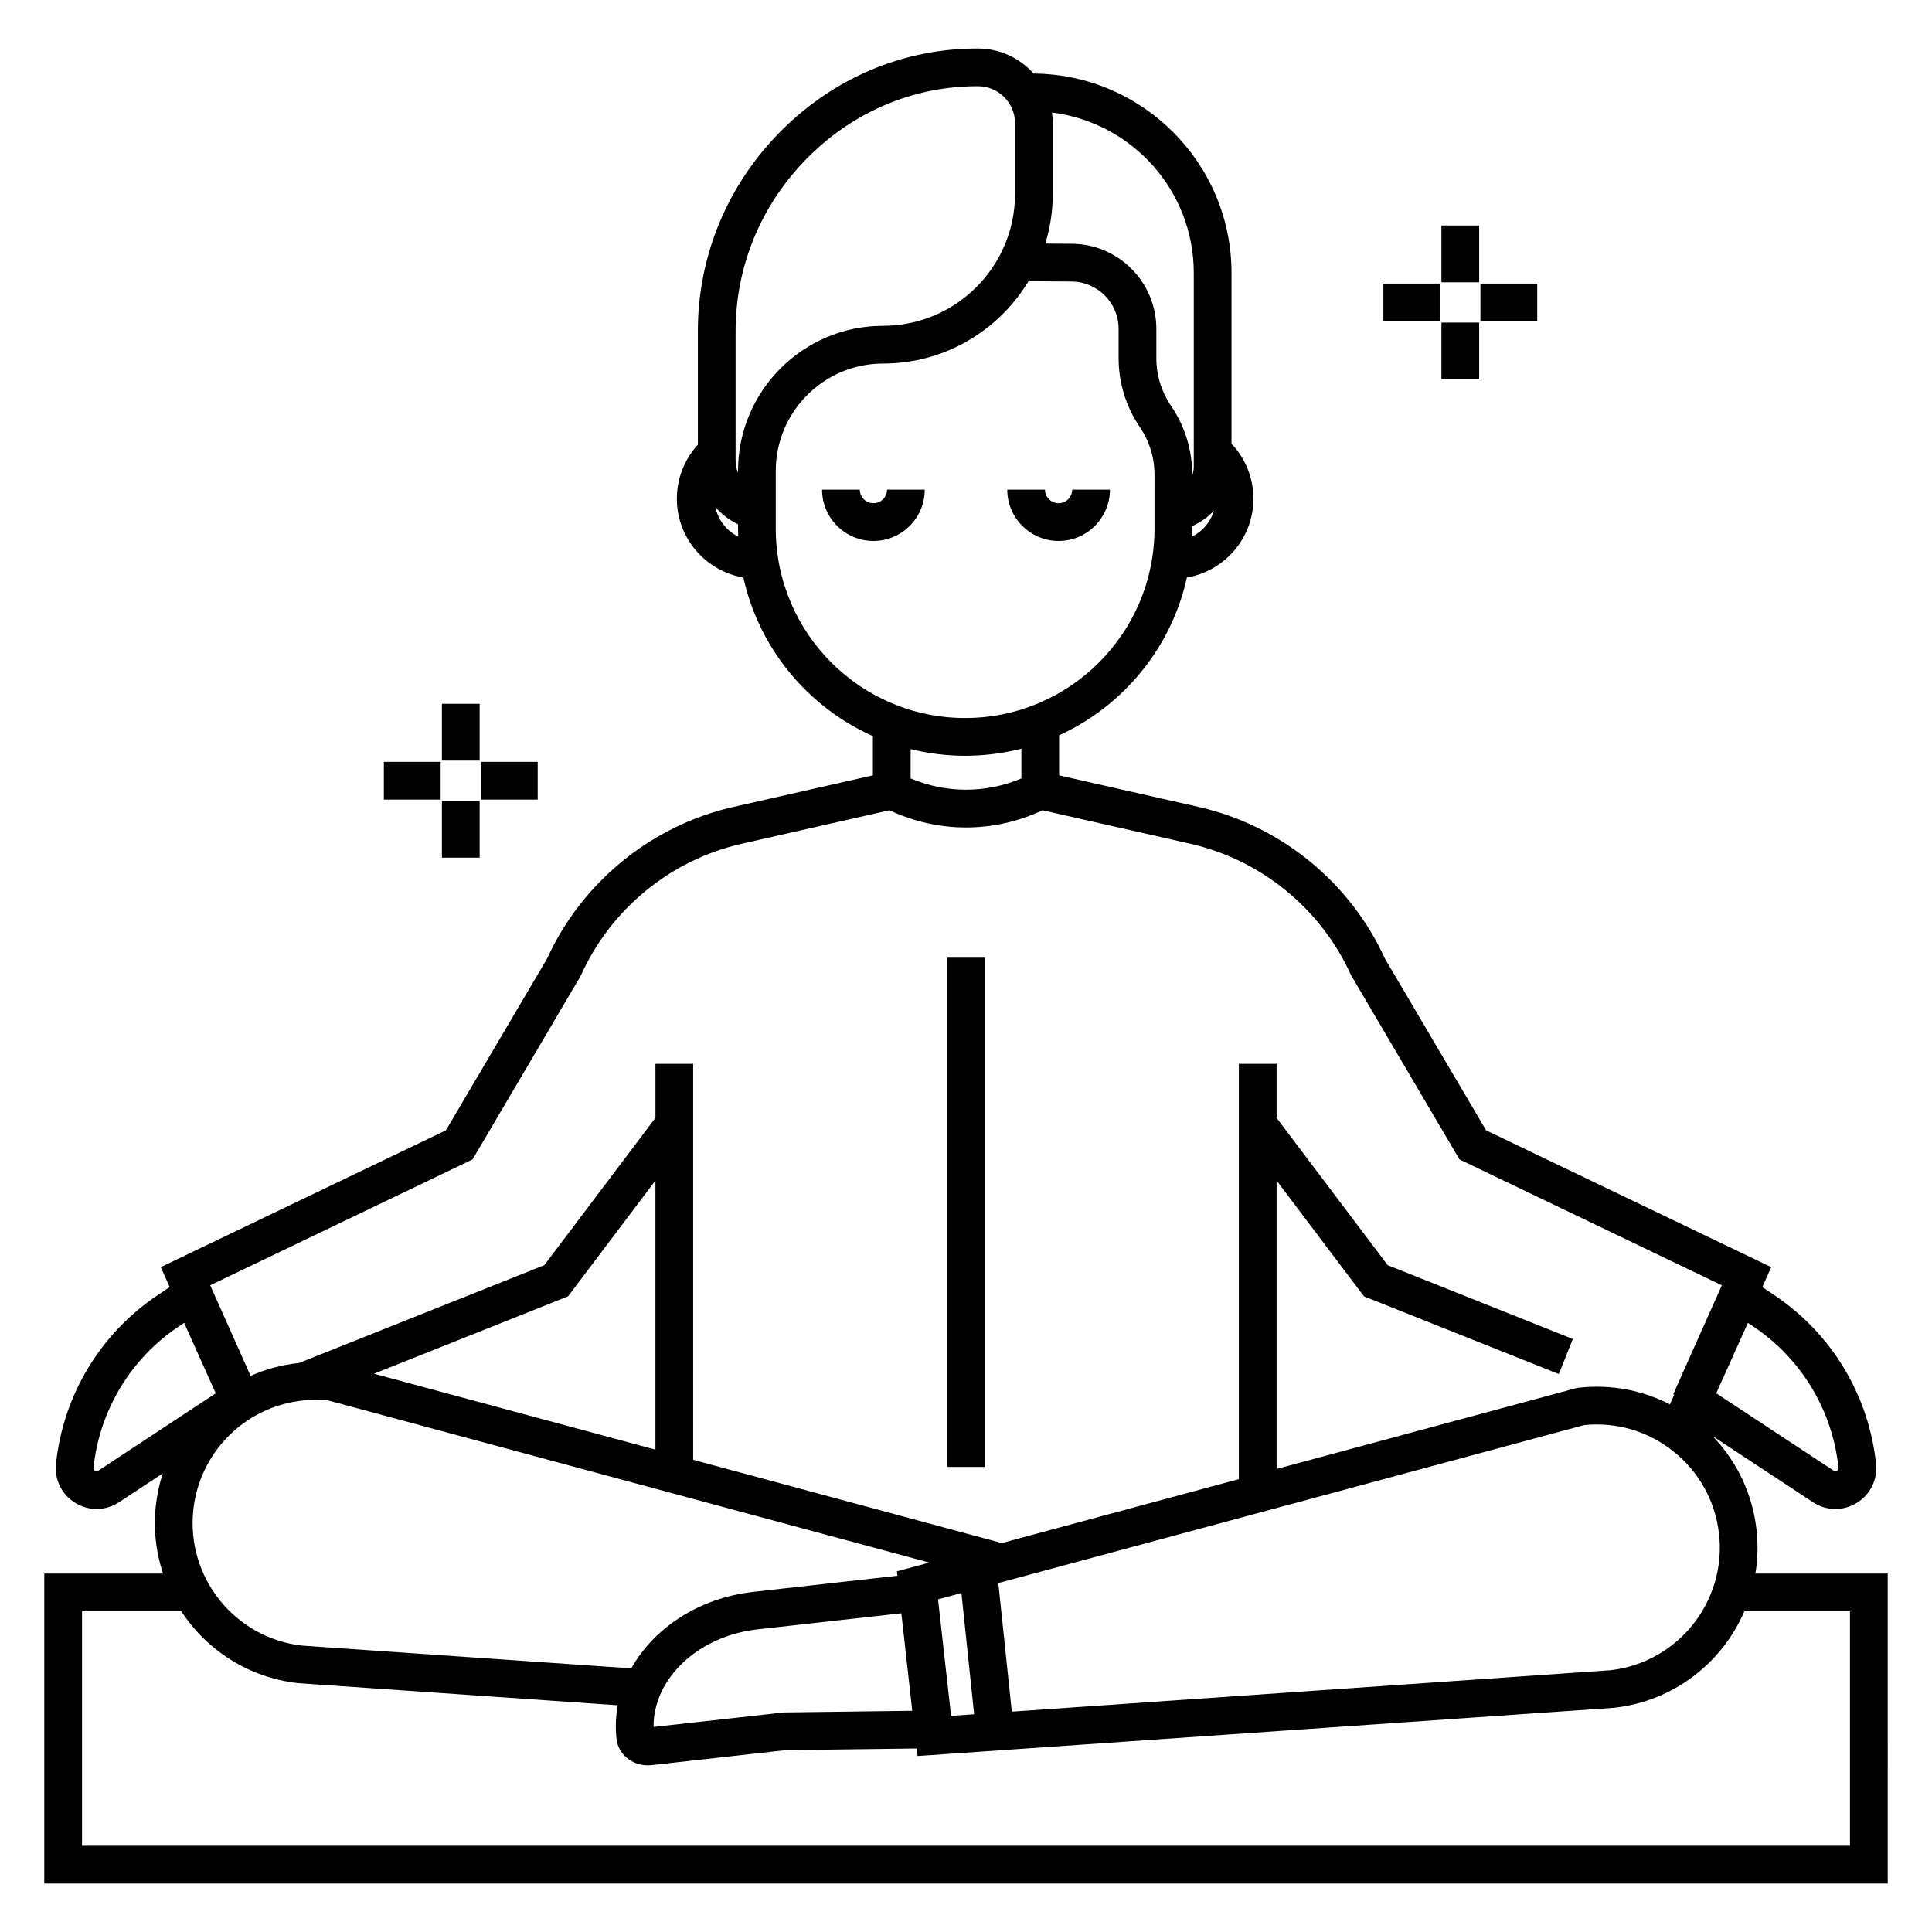 <?xml version="1.0" ?>
<!DOCTYPE svg  PUBLIC '-//W3C//DTD SVG 1.1//EN'  'http://www.w3.org/Graphics/SVG/1.1/DTD/svg11.dtd'>

<svg fill="#000000" width="800px" height="800px" viewBox="0 0 512 512" enable-background="new 0 0 512 512" id="Meditation" version="1.1" xml:space="preserve" xmlns="http://www.w3.org/2000/svg" xmlns:xlink="http://www.w3.org/1999/xlink">
<g>
<g>
<path d="M465.502,405.424c-1.061-9.484-5.17-18.139-11.703-24.881l26.646,17.551c1.822,1.201,3.885,1.803,5.951,1.803    c1.939,0,3.885-0.531,5.633-1.596c3.613-2.199,5.582-6.18,5.139-10.387c-1.922-18.164-11.715-34.432-26.867-44.631l-3.262-2.195    l2.355-5.283l-75.551-36.244l-26.832-45.54c-9.227-20.246-27.654-35.253-49.35-40.169l-36.984-8.377v-10.609    c16.984-7.756,29.752-23.173,33.857-41.814c9.994-1.711,17.633-10.414,17.633-20.89c0-5.466-2.092-10.653-5.803-14.572V72.33    c0-29-23.482-52.61-52.43-52.834c-3.633-4.056-8.902-6.633-14.799-6.645c-0.066,0-0.131,0-0.197,0    c-19.377,0-37.751,7.685-51.754,21.649c-14.345,14.306-22.244,33.221-22.244,53.261v30.084c-3.562,3.887-5.568,8.984-5.568,14.316    c0,10.476,7.638,19.179,17.633,20.89c4.143,18.811,17.105,34.339,34.319,42.023v10.4l-36.984,8.378    c-21.695,4.915-40.123,19.923-49.349,40.169l-26.832,45.539l-75.552,36.244l2.356,5.285l-3.262,2.193    c-15.153,10.199-24.945,26.467-26.866,44.631c-0.444,4.207,1.523,8.186,5.136,10.385c1.75,1.066,3.693,1.598,5.634,1.598    c2.066,0,4.13-0.604,5.951-1.803l11.573-7.623c-0.872,2.697-1.496,5.512-1.823,8.43c-0.705,6.307,0.021,12.447,1.898,18.109    H11.735v82.139h488.531V417.01h-35.059C465.816,413.262,465.945,409.377,465.502,405.424z M426.83,442.623l-158.691,10.98    l-3.574-34.074L419.83,377.66c8.545-0.865,16.934,1.611,23.658,6.98c6.816,5.445,11.105,13.223,12.076,21.895    C457.563,424.402,444.68,440.57,426.83,442.623z M241.756,453.375l-34.029,0.441l-34.529,3.84    c-0.117-12.723,11.747-24.09,27.507-25.854l38.161-4.268L241.756,453.375z M199.593,421.865    c-14.416,1.613-26.337,9.621-32.293,20.273L79.978,436.1c-17.848-2.051-30.73-18.217-28.733-36.086    c1.859-16.555,15.799-29.039,32.425-29.039c1.11,0,2.223,0.055,3.312,0.162l159.306,42.965l-8.593,2.316l0.131,1.172    L199.593,421.865z M173.695,384.166l-74.584-20.113l51.434-20.516l23.15-30.68V384.166z M252.042,454.719l-3.455-30.881l6.2-1.672    l3.37,32.129L252.042,454.719z M487.223,388.967c0.014,0.127,0.055,0.52-0.393,0.791c-0.447,0.273-0.777,0.055-0.885-0.016    L454.82,369.24l8.391-18.672l1.506,1.012C477.41,360.123,485.613,373.75,487.223,388.967z M315.9,142.211    c0.023-0.702,0.053-1.403,0.053-2.111v-0.699c2.191-0.945,4.139-2.342,5.748-4.061C320.809,138.357,318.678,140.838,315.9,142.211    z M316.365,72.33v51.269c0,0.835-0.148,1.634-0.412,2.38v-0.187c0-6.536-1.943-12.846-5.621-18.247    c-2.543-3.737-3.889-8.102-3.889-12.621v-7.768c0-12.436-10.117-22.553-22.516-22.553l-6.904-0.049    c1.279-4.167,1.967-8.591,1.967-13.172V32.645c0-0.963-0.092-1.901-0.227-2.828C299.924,32.413,316.365,50.481,316.365,72.33z     M194.941,87.761c0-17.363,6.856-33.764,19.306-46.18c12.115-12.083,27.981-18.73,44.693-18.73c0.057,0,0.113,0,0.17,0h0.102    c5.393,0.011,9.779,4.404,9.779,9.794v18.737c0,19.279-15.685,34.965-34.964,34.965c-21.195,0-38.439,17.244-38.439,38.439v0.535    c-0.418-1.032-0.646-2.159-0.646-3.334V87.761z M189.599,134.405c1.648,1.879,3.672,3.437,5.987,4.543v1.152    c0,0.708,0.029,1.409,0.054,2.111C192.58,140.699,190.299,137.84,189.599,134.405z M205.586,140.1v-15.313    c0-15.682,12.758-28.439,28.439-28.439c16.338,0,30.667-8.757,38.542-21.825l11.322,0.081c6.922,0,12.553,5.631,12.553,12.553    v7.768c0,6.534,1.943,12.844,5.623,18.249c2.543,3.735,3.887,8.099,3.887,12.619V140.1c0,27.671-22.512,50.184-50.183,50.184    C228.099,190.284,205.586,167.771,205.586,140.1z M255.77,200.284c5.144,0,10.138-0.651,14.908-1.871v7.875    c-9.373,3.982-19.979,3.982-29.353,0v-7.769C245.955,199.665,250.791,200.284,255.77,200.284z M125.23,307.26l28.513-48.393    l0.25-0.482c7.905-17.531,23.814-30.533,42.557-34.78l39.181-8.874c6.414,3.025,13.339,4.557,20.27,4.557    c6.932,0,13.858-1.531,20.272-4.558l39.182,8.875c18.742,4.247,34.652,17.249,42.559,34.78l28.762,48.875l69.527,33.354    l-12.879,28.881l0.268,0.119l-1.15,2.559c-7.393-3.801-15.738-5.355-24.186-4.41l-0.379,0.041l-79.666,21.484v-76.432    l23.15,30.682l51.65,20.602l3.705-9.289l-49.057-19.566l-29.449-39.029v-14.328h-10v110.057l-62.818,16.941l-81.795-22.061    V281.926h-10v14.328l-29.449,39.029l-65.001,25.926c-4.517,0.467-8.836,1.635-12.838,3.408l-10.705-24.004L125.23,307.26z     M26.057,389.742c-0.108,0.07-0.439,0.289-0.885,0.016c-0.446-0.271-0.404-0.662-0.391-0.791    c1.608-15.217,9.811-28.844,22.504-37.387l1.506-1.014l8.391,18.674L26.057,389.742z M490.266,427.01v62.139H21.735V427.01h26.298    c6.734,10.264,17.813,17.572,30.936,19.039l84.754,5.867c-0.544,2.9-0.676,5.895-0.337,8.928c0.45,4.021,4.068,6.988,8.293,6.988    c0.334,0,0.671-0.02,1.011-0.057l35.414-3.963l34.842-0.451l0.224,1.996l184.46-12.766l0.211-0.02    c15.76-1.764,28.563-11.953,34.439-25.563H490.266z"/>
<path d="M231.462,133.359c-1.986,0-3.603-1.616-3.603-3.604h-10c0,7.501,6.103,13.604,13.603,13.604    c7.501,0,13.604-6.103,13.604-13.604h-10C235.066,131.743,233.45,133.359,231.462,133.359z"/>
<path d="M280.539,143.359c7.502,0,13.604-6.103,13.604-13.604h-10c0,1.987-1.615,3.604-3.604,3.604    c-1.986,0-3.604-1.616-3.604-3.604h-10C266.936,137.256,273.039,143.359,280.539,143.359z"/>
<rect height="134.949" width="10" x="251.001" y="253.799"/>
<g>
<rect height="15.049" width="10" x="381.996" y="59.759"/>
<rect height="15.048" width="10" x="381.996" y="85.484"/>
<rect height="10" width="15.047" x="366.611" y="75.146"/>
<rect height="10" width="15.049" x="392.334" y="75.146"/>
<rect height="15.048" width="10" x="117.11" y="186.515"/>
<rect height="15.048" width="10" x="117.11" y="212.239"/>
<rect height="10" width="15.048" x="101.724" y="201.901"/>
<rect height="10" width="15.048" x="127.448" y="201.901"/>
</g>
</g>
</g>
</svg>